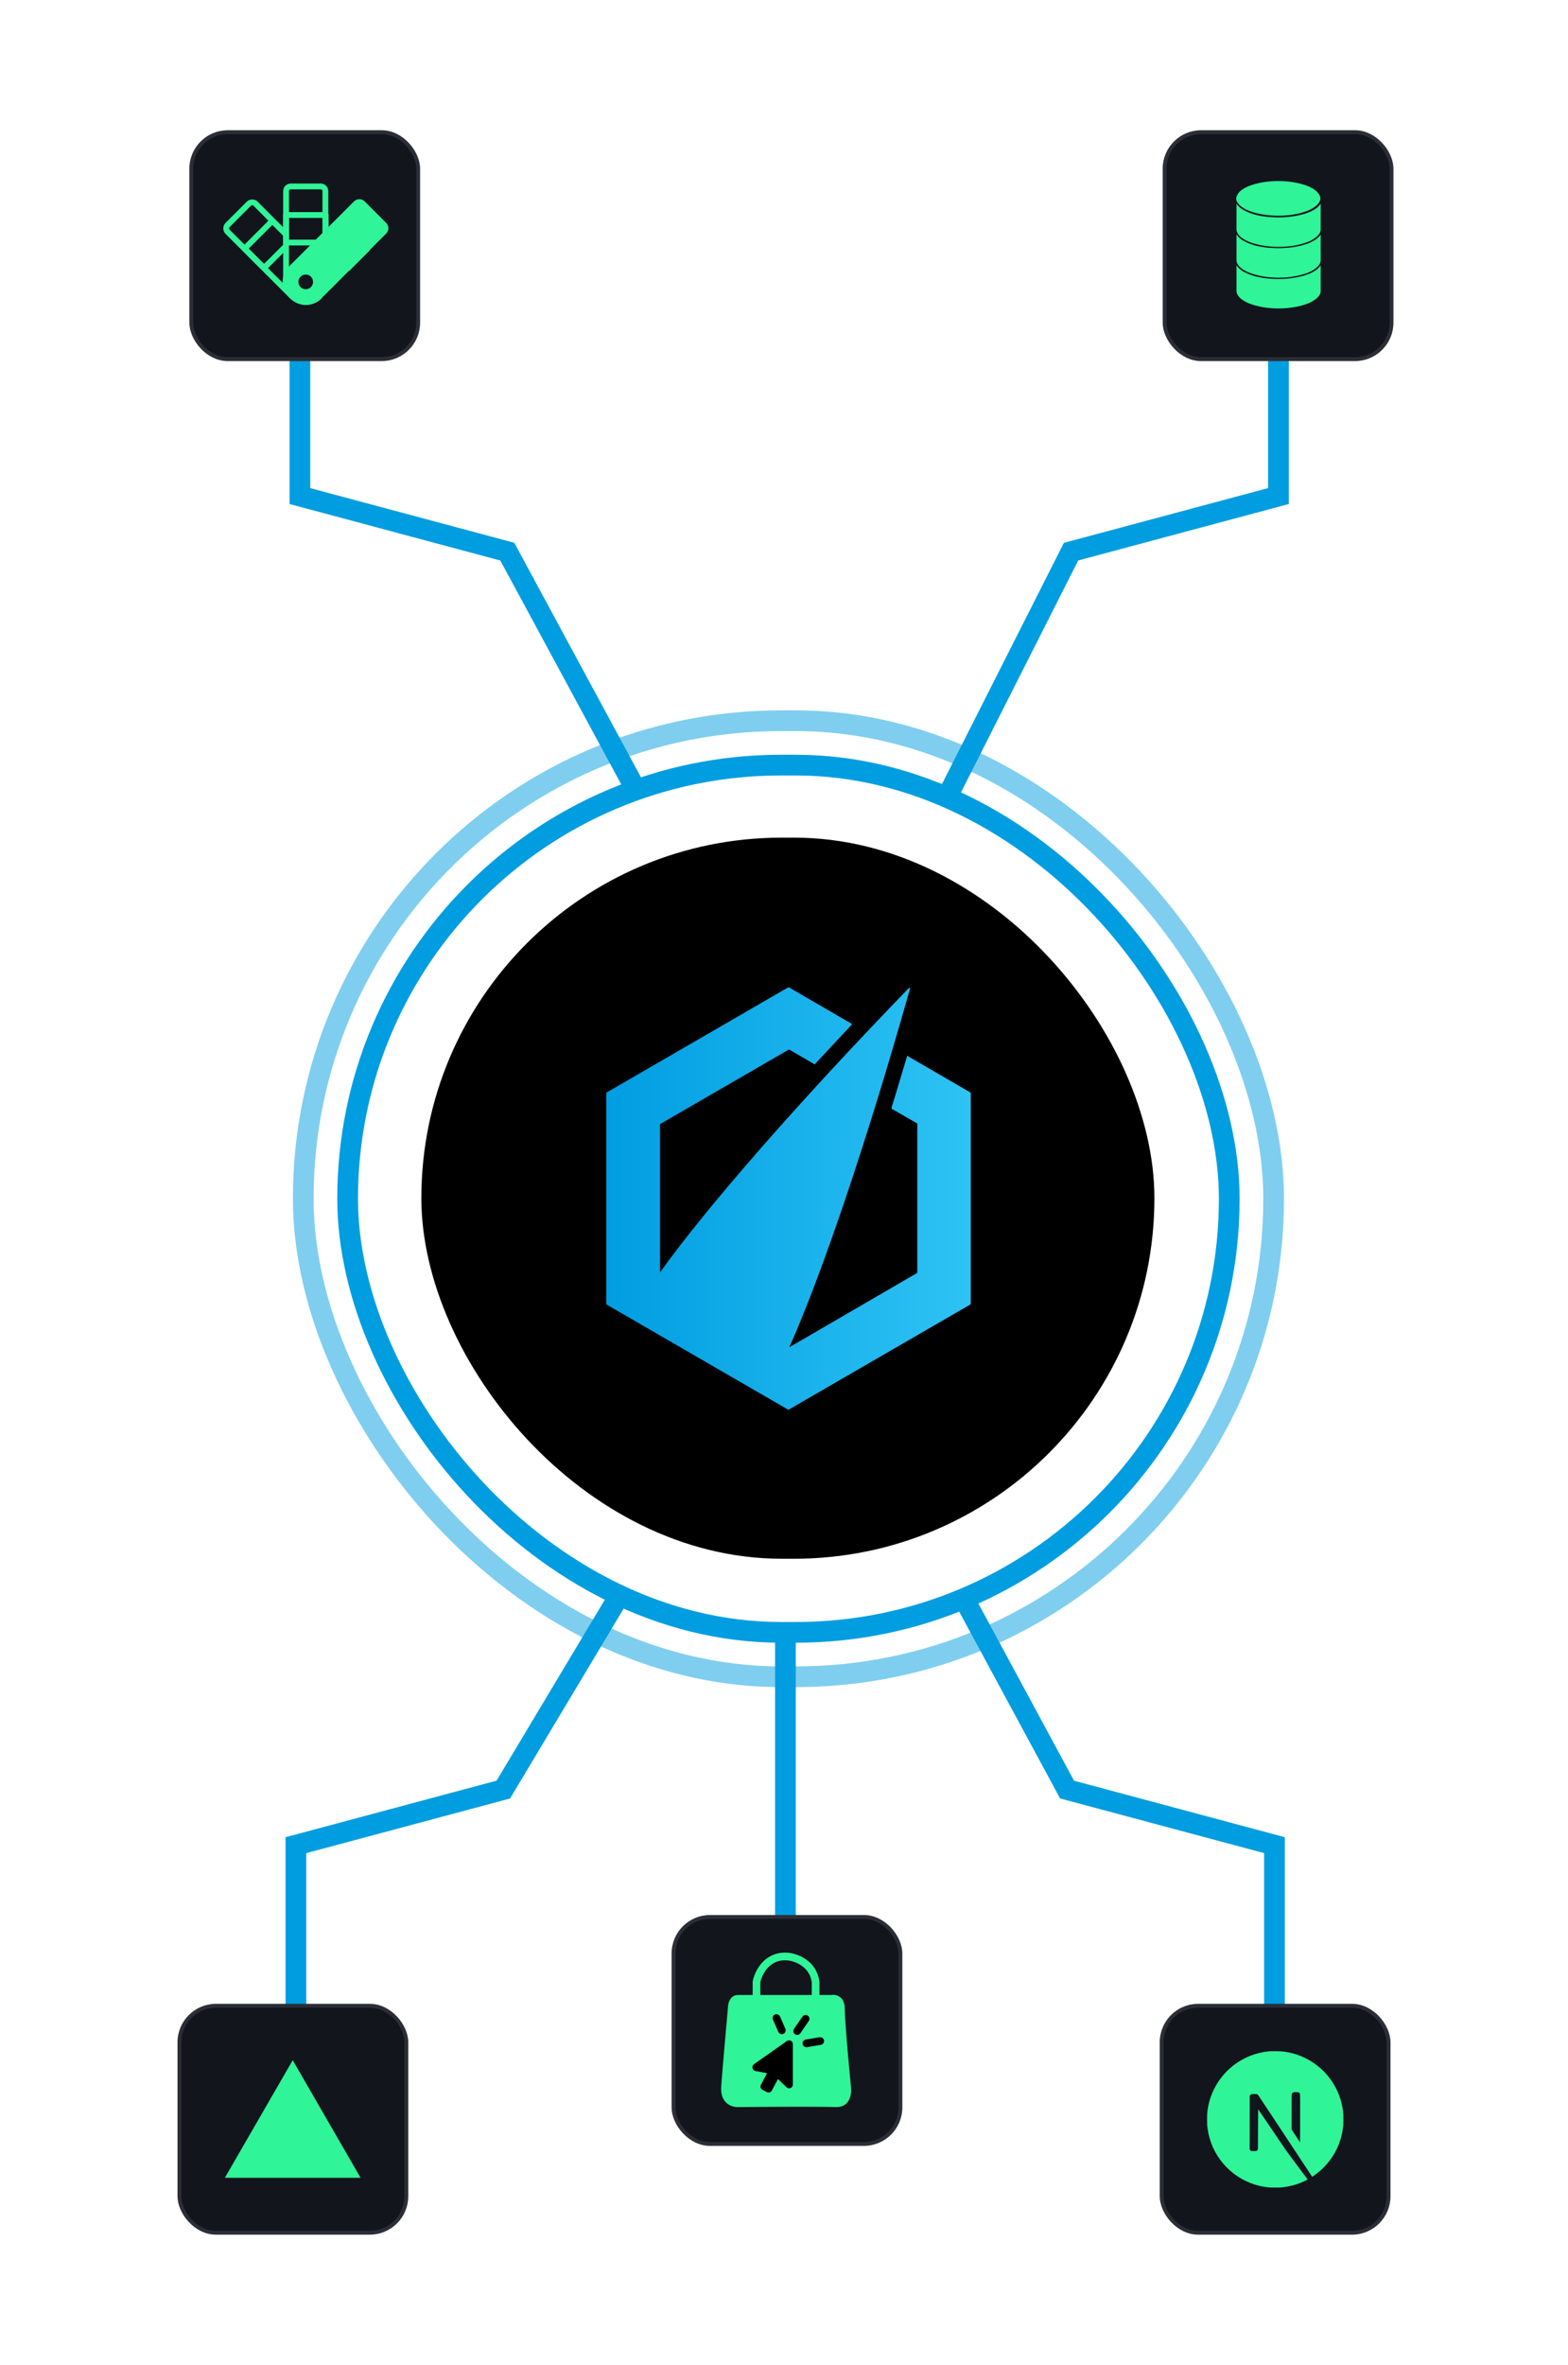 <svg width="530" height="799" viewBox="0 0 530 799" fill="none" xmlns="http://www.w3.org/2000/svg">
<path d="M265.482 550L265.482 660.749" stroke="#009DE0" stroke-width="7"/>
<path d="M321 267.5L362.025 186.382L432.128 167.598L432.128 98.318" stroke="#009DE0" stroke-width="7"/>
<path d="M325.5 539.5L360.679 604.617L430.782 623.401L430.782 692.682" stroke="#009DE0" stroke-width="7"/>
<path d="M210 538L170.129 604.618L100.026 623.402L100.026 692.683" stroke="#009DE0" stroke-width="7"/>
<path d="M214.5 266L171.475 186.382L101.372 167.598L101.372 98.318" stroke="#009DE0" stroke-width="7"/>
<rect x="142.42" y="283" width="247.784" height="243.631" rx="121.816" fill="black"/>
<path d="M204.713 440.461L266.312 476.106L327.912 440.461V369.063L306.631 356.717C304.812 362.729 303.101 368.634 301.283 374.432L310.053 379.478V430.046L274.761 450.553L266.419 455.384C277.328 431.013 292.514 386.564 307.486 333.526C269.2 373.036 238.4 408.466 222.893 430.154V420.491V379.585L266.526 354.355L275.189 359.401C279.253 354.999 283.531 350.489 287.808 345.873L266.526 333.526L204.926 369.171V440.568L204.713 440.461Z" fill="url(#paint0_linear_224_170)"/>
<rect x="117.5" y="258.5" width="298" height="293" rx="146.5" stroke="#009DE0" stroke-width="7"/>
<path d="M204.9 440.645L266.5 476.29L328.1 440.645V369.248L306.818 356.901C305 362.913 303.289 368.818 301.471 374.616L310.24 379.662V430.231L274.949 450.737L266.607 455.569C277.515 431.197 292.701 386.748 307.674 333.71C269.387 373.22 238.588 408.65 223.081 430.338V420.675V379.769L266.714 354.539L275.376 359.585C279.44 355.183 283.718 350.674 287.996 346.057L266.714 333.71L205.114 369.355V440.752L204.9 440.645Z" fill="url(#paint1_linear_224_170)"/>
<g opacity="0.5">
<rect x="102.5" y="243.5" width="328" height="323" rx="161.5" stroke="#009DE0" stroke-width="7"/>
<path d="M204.9 440.645L266.5 476.29L328.1 440.645V369.248L306.818 356.901C305 362.913 303.289 368.818 301.471 374.616L310.24 379.662V430.231L274.949 450.737L266.607 455.569C277.515 431.197 292.701 386.748 307.674 333.71C269.387 373.22 238.588 408.65 223.081 430.338V420.675V379.769L266.714 354.539L275.376 359.585C279.44 355.183 283.718 350.674 287.996 346.057L266.714 333.71L205.114 369.355V440.752L204.9 440.645Z" fill="url(#paint2_linear_224_170)"/>
</g>
<rect x="64.65" y="44.65" width="76.7" height="76.7" rx="12.35" fill="#12151C"/>
<rect x="64.65" y="44.65" width="76.7" height="76.7" rx="12.35" stroke="#2B2E36" stroke-width="1.3"/>
<path d="M108.123 100.028C105.553 102.598 101.299 102.598 98.64 100.028L76.928 78.316C76.308 77.695 76.308 76.632 76.928 76.012L84.106 68.833C84.727 68.213 85.79 68.213 86.411 68.833L96.691 79.202" stroke="#2FF498" stroke-width="1.966" stroke-miterlimit="10" stroke-linejoin="round"/>
<path d="M96.691 83.101L89.246 90.545L82.689 83.987L92.082 74.594L96.691 79.202" stroke="#2FF498" stroke-width="1.966" stroke-miterlimit="10" stroke-linejoin="round"/>
<path d="M98.906 100.205L98.374 99.674C95.893 97.192 95.893 93.204 98.374 90.723L120.352 68.745C120.973 68.124 121.948 68.124 122.568 68.745L129.835 76.012C130.455 76.632 130.455 77.607 129.835 78.227L107.857 100.205C105.375 102.687 101.387 102.687 98.906 100.205Z" fill="#2FF498" stroke="#2FF498" stroke-width="1.966" stroke-miterlimit="10" stroke-linejoin="round"/>
<path d="M124.109 84.075L114.646 74.613L108.129 81.13L117.592 90.592L124.109 84.075Z" stroke="#2FF498" stroke-width="1.966" stroke-miterlimit="10" stroke-linejoin="round"/>
<path d="M96.69 95.243V64.58C96.69 63.694 97.399 62.985 98.286 62.985H108.388C109.275 62.985 109.984 63.694 109.984 64.58V79.114" stroke="#2FF498" stroke-width="1.966" stroke-miterlimit="10" stroke-linejoin="round"/>
<path d="M103.337 97.724C104.708 97.724 105.818 96.613 105.818 95.242C105.818 93.872 104.708 92.761 103.337 92.761C101.967 92.761 100.856 93.872 100.856 95.242C100.856 96.613 101.967 97.724 103.337 97.724Z" fill="#12151C"/>
<path d="M107.325 81.95H96.69V72.645H110.072V79.114" stroke="#2FF498" stroke-width="1.966" stroke-miterlimit="10" stroke-linejoin="round"/>
<rect x="393.65" y="44.65" width="76.7" height="76.7" rx="12.35" fill="#12151C"/>
<rect x="393.65" y="44.65" width="76.7" height="76.7" rx="12.35" stroke="#2B2E36" stroke-width="1.3"/>
<g clip-path="url(#clip0_224_170)">
<path d="M418.942 64.814C419.603 64.15 420.706 63.486 421.918 62.932C424.675 61.825 428.203 61.161 432.062 61.161C435.921 61.161 439.449 61.825 442.205 62.932C443.528 63.486 444.521 64.15 445.182 64.814C445.844 65.478 446.285 66.253 446.285 67.028C446.285 67.803 445.954 68.467 445.182 69.242C444.521 69.906 443.418 70.57 442.205 71.124C439.449 72.23 435.921 72.895 432.062 72.895C428.203 72.895 424.675 72.23 421.918 71.124C420.595 70.57 419.603 69.906 418.942 69.242C418.28 68.578 417.839 67.803 417.839 67.028C417.949 66.253 418.28 65.589 418.942 64.814ZM446.395 98.354C446.395 99.129 446.064 99.793 445.293 100.568C444.631 101.232 443.528 101.896 442.316 102.45C439.559 103.556 436.031 104.221 432.172 104.221C428.313 104.221 424.785 103.556 422.029 102.45C420.706 101.896 419.713 101.232 419.052 100.568C418.39 99.904 417.949 99.129 417.949 98.354V89.609C418.611 90.716 419.934 91.712 421.808 92.487C424.565 93.705 428.203 94.258 432.172 94.258C436.141 94.258 439.78 93.594 442.536 92.487C444.411 91.712 445.734 90.716 446.395 89.609V98.354ZM446.395 87.949C446.395 88.724 446.064 89.388 445.293 90.163C444.631 90.827 443.528 91.491 442.316 92.044C439.559 93.151 436.031 93.816 432.172 93.816C428.313 93.816 424.785 93.151 422.029 92.044C420.706 91.491 419.713 90.827 419.052 90.163C418.39 89.499 417.949 88.724 417.949 87.949V79.204C418.611 80.311 419.934 81.307 421.808 82.082C424.565 83.3 428.203 83.853 432.172 83.853C436.141 83.853 439.78 83.189 442.536 82.082C444.411 81.307 445.734 80.311 446.395 79.204V87.949ZM446.395 77.544C446.395 78.319 446.064 78.983 445.293 79.757C444.631 80.422 443.528 81.086 442.316 81.639C439.559 82.746 436.031 83.41 432.172 83.41C428.313 83.41 424.785 82.746 422.029 81.639C420.706 81.086 419.713 80.422 419.052 79.757C418.39 79.093 417.949 78.319 417.949 77.544V68.799C418.611 69.906 419.934 70.902 421.808 71.677C424.565 72.895 428.203 73.448 432.172 73.448C436.141 73.448 439.78 72.784 442.536 71.677C444.411 70.902 445.734 69.906 446.395 68.799V77.544Z" fill="#2FF498"/>
</g>
<rect x="392.65" y="677.65" width="76.7" height="76.7" rx="12.35" fill="#12151C"/>
<rect x="392.65" y="677.65" width="76.7" height="76.7" rx="12.35" stroke="#2B2E36" stroke-width="1.3"/>
<g clip-path="url(#clip1_224_170)">
<path d="M429.532 693.012C429.433 693.021 429.118 693.053 428.834 693.075C422.289 693.665 416.158 697.197 412.275 702.624C410.113 705.641 408.73 709.064 408.207 712.69C408.023 713.956 408 714.329 408 716.045C408 717.761 408.023 718.135 408.207 719.401C409.459 728.053 415.617 735.322 423.969 738.016C425.464 738.498 427.041 738.826 428.834 739.025C429.532 739.101 432.55 739.101 433.248 739.025C436.343 738.682 438.965 737.917 441.55 736.597C441.947 736.394 442.023 736.34 441.969 736.295C441.933 736.268 440.244 734.003 438.217 731.264L434.532 726.287L429.915 719.455C427.374 715.699 425.284 712.627 425.266 712.627C425.248 712.622 425.23 715.658 425.221 719.365C425.208 725.855 425.203 726.116 425.122 726.269C425.005 726.49 424.915 726.58 424.726 726.679C424.581 726.751 424.455 726.765 423.775 726.765H422.996L422.789 726.634C422.653 726.549 422.554 726.436 422.487 726.305L422.392 726.103L422.401 717.072L422.415 708.038L422.554 707.862C422.626 707.767 422.78 707.646 422.888 707.587C423.072 707.497 423.144 707.488 423.924 707.488C424.843 707.488 424.996 707.524 425.235 707.785C425.302 707.857 427.802 711.623 430.793 716.158C433.784 720.694 437.874 726.886 439.883 729.927L443.532 735.453L443.717 735.331C445.352 734.268 447.082 732.755 448.451 731.179C451.366 727.832 453.244 723.752 453.875 719.401C454.059 718.135 454.082 717.761 454.082 716.045C454.082 714.329 454.059 713.956 453.875 712.69C452.622 704.038 446.465 696.769 438.113 694.075C436.64 693.598 435.073 693.269 433.316 693.071C432.883 693.026 429.906 692.976 429.532 693.012ZM438.965 706.948C439.181 707.056 439.356 707.263 439.42 707.479C439.456 707.596 439.465 710.1 439.456 715.744L439.442 723.842L438.014 721.653L436.582 719.464V713.577C436.582 709.772 436.6 707.632 436.627 707.529C436.699 707.276 436.856 707.078 437.073 706.961C437.257 706.866 437.325 706.857 438.032 706.857C438.699 706.857 438.816 706.866 438.965 706.948Z" fill="#2FF498"/>
</g>
<rect x="227.65" y="647.65" width="76.7" height="76.7" rx="12.35" fill="#12151C"/>
<rect x="227.65" y="647.65" width="76.7" height="76.7" rx="12.35" stroke="#2B2E36" stroke-width="1.3"/>
<path d="M280.87 674.276H249.479C247.196 674.276 246.452 676.524 246.366 677.649C245.76 684.394 244.446 699.285 244.031 704.889C243.616 710.493 247.49 711.721 249.479 711.634C258.473 711.548 277.653 711.427 282.427 711.634C287.2 711.842 287.702 707.224 287.356 704.889C286.664 697.884 285.281 682.837 285.281 678.686C285.281 674.535 282.34 674.017 280.87 674.276Z" fill="#2FF498" stroke="#2FF498" stroke-width="0.519"/>
<path d="M254.332 698.657C254.37 698.889 254.47 699.106 254.623 699.284C254.78 699.459 254.981 699.59 255.204 699.665L259.272 700.437L257.238 704.278C257.158 704.402 257.102 704.541 257.075 704.686C257.043 704.854 257.043 705.027 257.075 705.195C257.11 705.363 257.181 705.521 257.283 705.658C257.385 705.801 257.515 705.921 257.665 706.012L259.199 706.811C259.381 706.908 259.584 706.958 259.79 706.957C259.917 706.957 260.041 706.938 260.162 706.902C260.481 706.801 260.748 706.579 260.906 706.285L262.949 702.407L265.864 705.204C266.05 705.377 266.284 705.49 266.535 705.529C266.785 705.567 267.042 705.53 267.272 705.422C267.494 705.311 267.68 705.138 267.808 704.924C267.935 704.709 267.998 704.463 267.989 704.214V690.603C267.986 690.377 267.926 690.156 267.816 689.959C267.701 689.758 267.531 689.594 267.326 689.486C267.125 689.377 266.898 689.324 266.669 689.334C266.441 689.343 266.219 689.415 266.028 689.541L254.859 697.404C254.668 697.543 254.518 697.731 254.423 697.949C254.326 698.171 254.295 698.417 254.332 698.657Z" fill="black"/>
<path d="M255.705 678.686V669.606C256.311 666.493 259.285 660.422 266.342 661.044C269.109 661.304 274.851 663.379 275.682 669.606V678.686" stroke="#2FF498" stroke-width="2.594" stroke-linecap="round"/>
<path d="M264.267 685.95L262.451 681.799" stroke="black" stroke-width="2.594" stroke-linecap="round"/>
<path d="M269.455 686.209L272.309 682.058" stroke="black" stroke-width="2.594" stroke-linecap="round"/>
<path d="M272.568 690.361L277.238 689.582" stroke="black" stroke-width="2.594" stroke-linecap="round"/>
<rect x="60.65" y="677.65" width="76.7" height="76.7" rx="12.35" fill="#12151C"/>
<rect x="60.65" y="677.65" width="76.7" height="76.7" rx="12.35" stroke="#2B2E36" stroke-width="1.3"/>
<g clip-path="url(#clip2_224_170)">
<g clip-path="url(#clip3_224_170)">
<path d="M98.942 696.048L121.883 735.784H76L98.942 696.048Z" fill="#2FF498"/>
</g>
</g>
<defs>
<linearGradient id="paint0_linear_224_170" x1="204.713" y1="404.708" x2="327.806" y2="404.708" gradientUnits="userSpaceOnUse">
<stop stop-color="#009DE1"/>
<stop offset="1" stop-color="#2EC3F4"/>
</linearGradient>
<linearGradient id="paint1_linear_224_170" x1="204.9" y1="404.893" x2="327.993" y2="404.893" gradientUnits="userSpaceOnUse">
<stop stop-color="#009DE1"/>
<stop offset="1" stop-color="#2EC3F4"/>
</linearGradient>
<linearGradient id="paint2_linear_224_170" x1="204.9" y1="404.893" x2="327.993" y2="404.893" gradientUnits="userSpaceOnUse">
<stop stop-color="#009DE1"/>
<stop offset="1" stop-color="#2EC3F4"/>
</linearGradient>
<clipPath id="clip0_224_170">
<rect width="43.508" height="48.946" fill="white" transform="translate(410.492 58.304)"/>
</clipPath>
<clipPath id="clip1_224_170">
<rect width="46.082" height="46.082" fill="white" transform="translate(408 693)"/>
</clipPath>
<clipPath id="clip2_224_170">
<rect width="45.883" height="45.883" fill="white" transform="translate(76 693)"/>
</clipPath>
<clipPath id="clip3_224_170">
<rect width="45.883" height="45.883" fill="white" transform="translate(76 693)"/>
</clipPath>
</defs>
</svg>
